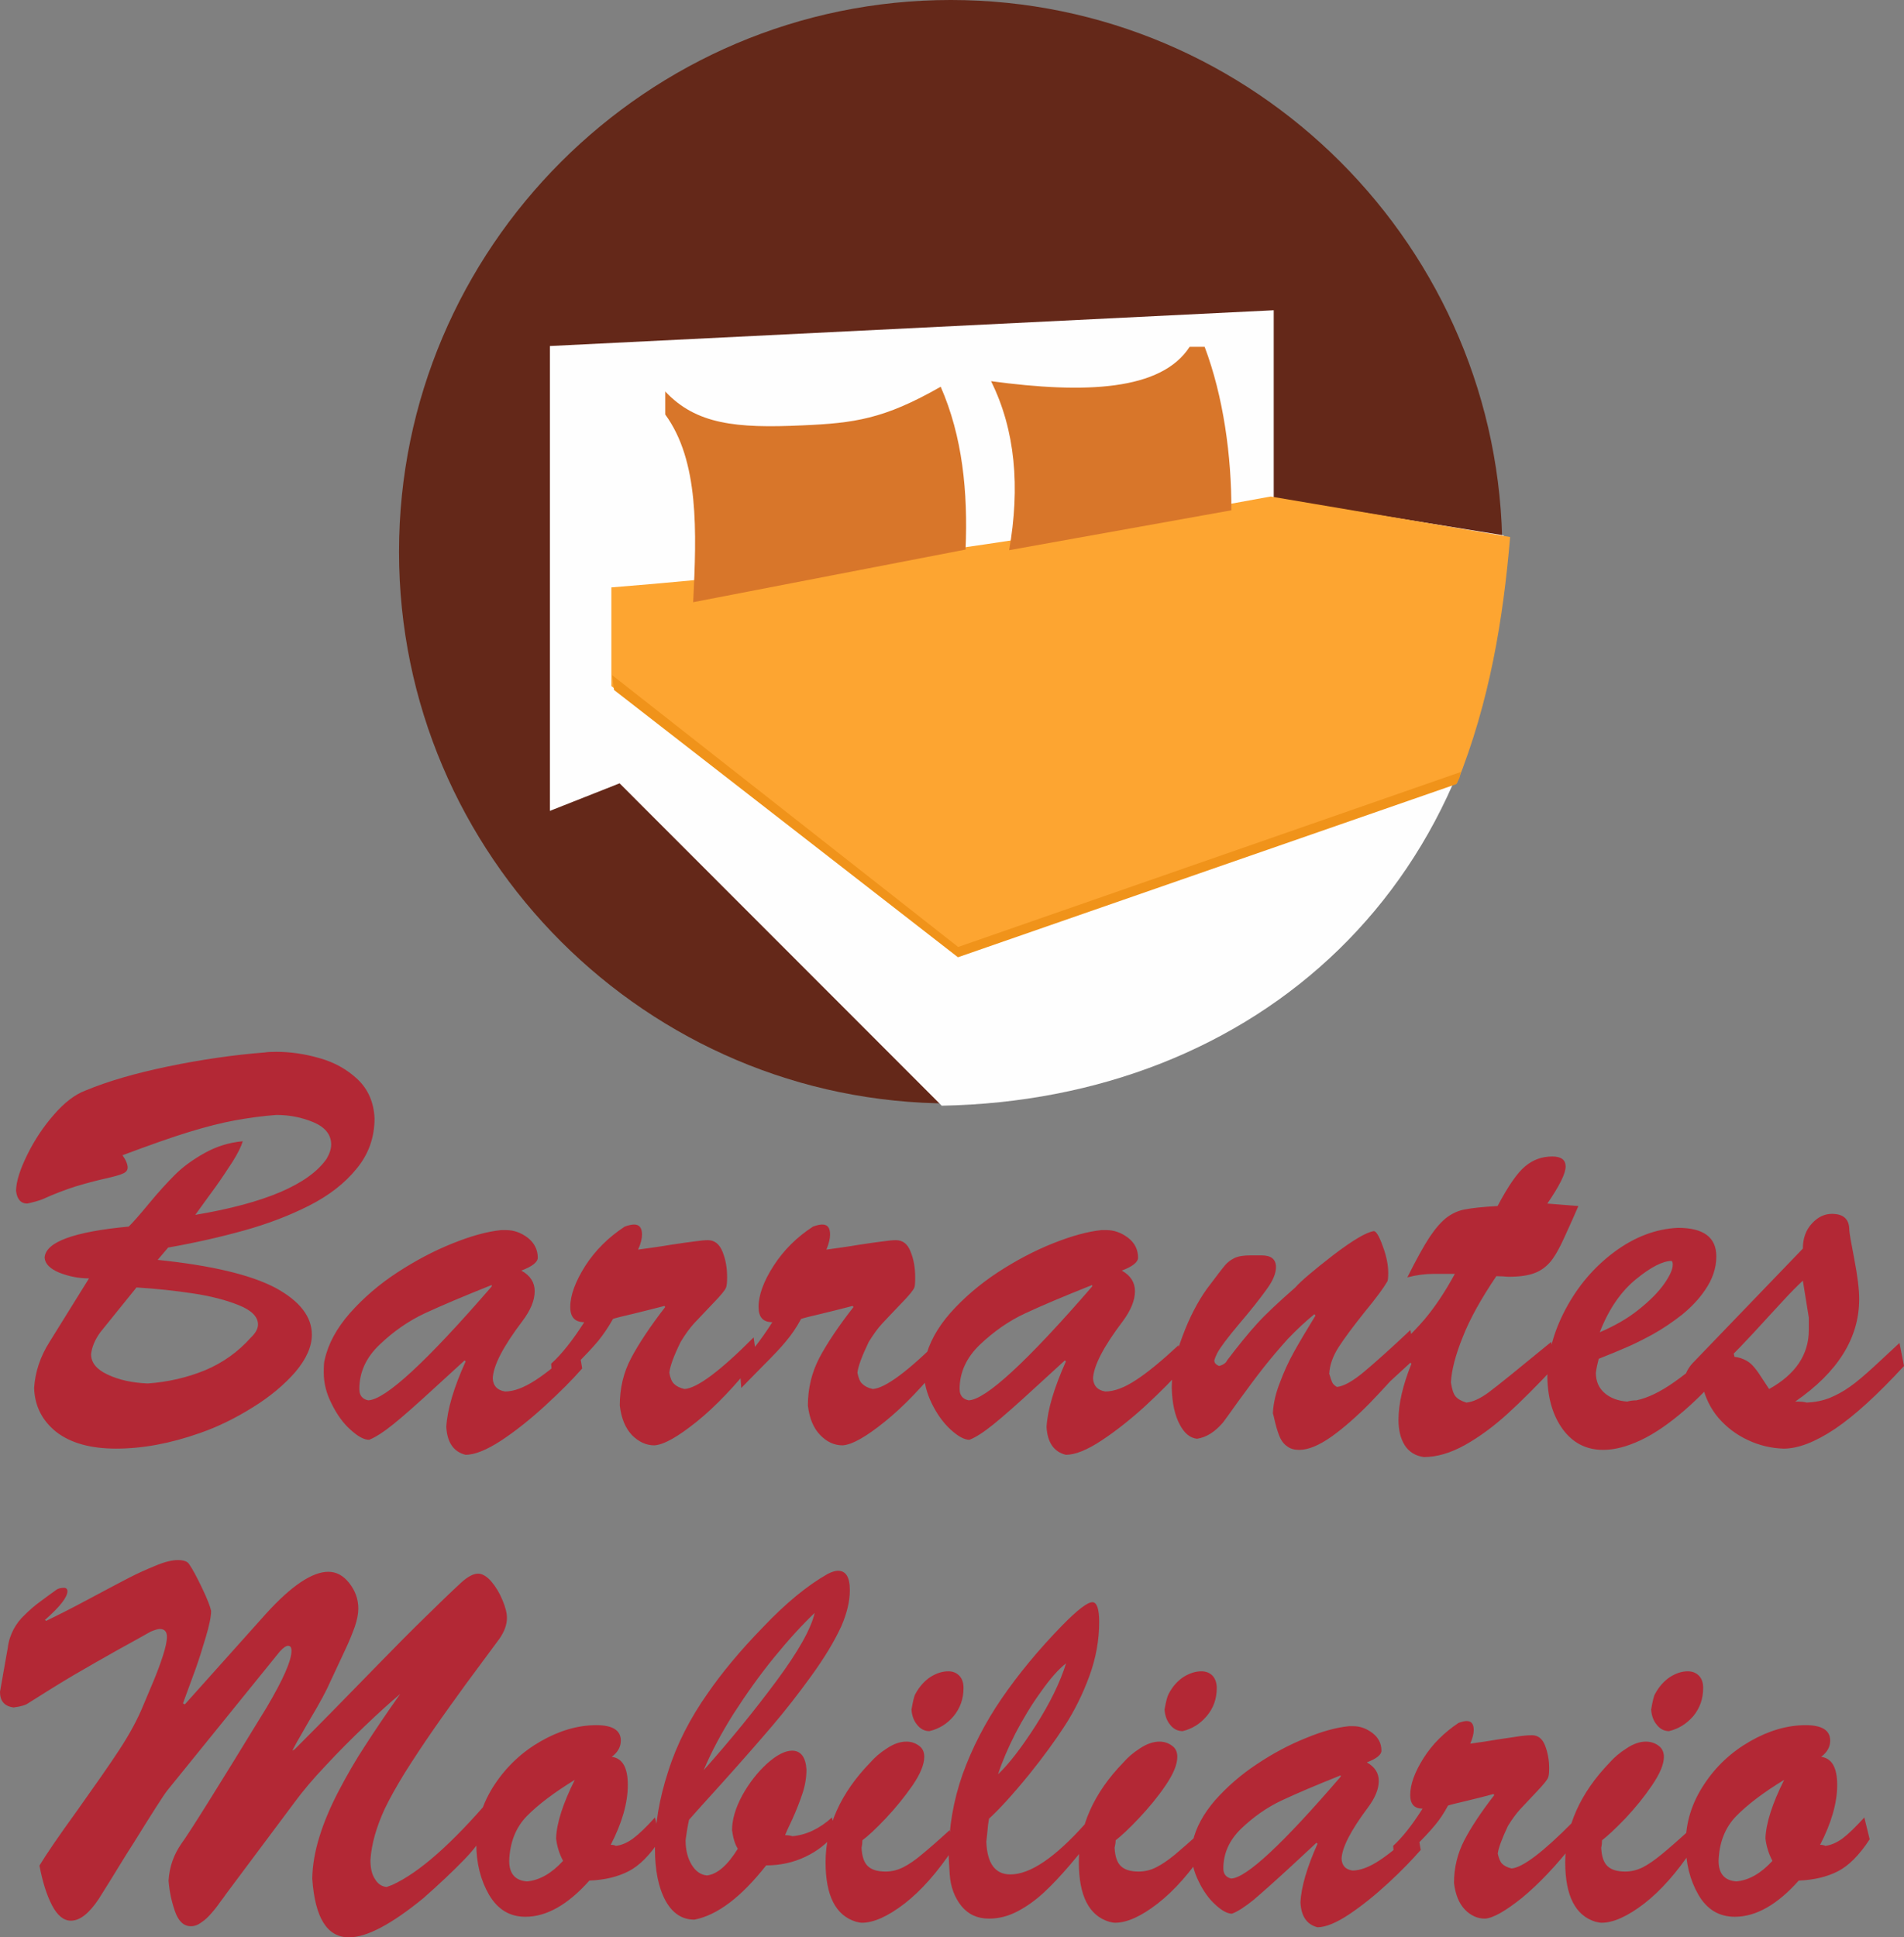<?xml version="1.0" encoding="utf-8"?>
<!-- Generator: Adobe Illustrator 14.0.0, SVG Export Plug-In . SVG Version: 6.00 Build 43363)  -->
<!DOCTYPE svg PUBLIC "-//W3C//DTD SVG 1.1//EN" "http://www.w3.org/Graphics/SVG/1.1/DTD/svg11.dtd">
<svg version="1.1" id="Capa_1" xmlns="http://www.w3.org/2000/svg" xmlns:xlink="http://www.w3.org/1999/xlink" x="0px" y="0px"
	 width="262.545px" height="267.109px" viewBox="-79.792 -111.053 262.545 267.109"
	 enable-background="new -79.792 -111.053 262.545 267.109" xml:space="preserve">
<rect x="-79.792" y="-111.053" width="262.545" height="267.109" fill="#808080" stroke="none"/>
<g>
	<path fill-rule="evenodd" clip-rule="evenodd" fill="#642819" d="M51.311,41.082c41.896,0,76.054-34.186,76.054-76.054
		c0-41.896-34.158-76.082-76.054-76.082c-41.896,0-76.082,34.186-76.082,76.082C-24.771,6.896,9.415,41.082,51.311,41.082
		L51.311,41.082z"/>
	<path fill-rule="evenodd" clip-rule="evenodd" fill="#FEFEFE" d="M95.843-42.37v-25.908l-99.808,4.932V0.745l9.609-3.798
		l44.419,44.447c43.2-0.793,76.96-30.416,77.5-78.633L95.843-42.37z"/>
	<path fill-rule="evenodd" clip-rule="evenodd" fill="#FDA531" d="M95.418-42.597C65.881-37.154,35.833-32.534,4.51-30.067v13.606
		l47.792,37.304L121.1-3.053c4.535-11.311,6.378-22.621,7.342-33.959L95.418-42.597z"/>
	<path fill-rule="evenodd" clip-rule="evenodd" fill="#D8762A" d="M49.921-57.733c-7.824,4.479-11.934,5.017-19.105,5.329
		c-9.099,0.425-14.627-0.142-18.879-4.677v3.175c4.677,6.406,4.337,16.101,3.855,25.88l37.559-7.257
		C53.691-43.249,52.926-50.874,49.921-57.733L49.921-57.733z"/>
	<path fill-rule="evenodd" clip-rule="evenodd" fill="#D8762A" d="M86.318-63.233h-2.069c-3.912,6.038-14.372,6.491-27.383,4.734
		c3.345,6.747,4.025,14.57,2.494,23.301l30.643-5.499C90.031-48.209,88.897-56.401,86.318-63.233L86.318-63.233z"/>
	<path fill="#B32835" d="M-52.863,56.446c9.609-1.616,15.647-4.195,18.113-7.739c0.425-0.736,0.624-1.389,0.624-1.956
		c0-1.36-0.822-2.381-2.409-3.061c-1.616-0.681-3.316-1.021-5.159-1.021c-1.871,0.142-3.742,0.396-5.641,0.736
		c-1.871,0.341-3.997,0.879-6.406,1.616c-2.409,0.736-5.442,1.814-9.156,3.203c0.482,0.68,0.708,1.275,0.708,1.7
		c0,0.369-0.227,0.652-0.652,0.822c-0.397,0.198-1.247,0.426-2.495,0.709c-1.275,0.283-2.636,0.651-4.053,1.077
		c-1.417,0.453-2.92,1.021-4.536,1.758c-0.51,0.198-1.19,0.396-2.098,0.595c-0.907,0-1.417-0.595-1.559-1.758
		c0.028-1.332,0.567-2.976,1.559-4.988s2.211-3.855,3.657-5.499c1.446-1.673,2.892-2.778,4.309-3.317
		c3.118-1.304,6.945-2.409,11.452-3.345c4.535-0.936,8.986-1.587,13.351-1.928c0.312-0.057,0.822-0.085,1.559-0.085
		c1.928,0,3.94,0.284,5.981,0.879c2.041,0.567,3.798,1.56,5.244,2.92c1.446,1.389,2.211,3.146,2.325,5.357
		c0,2.636-0.822,4.961-2.466,6.945c-1.644,2.04-3.827,3.713-6.548,5.102c-2.75,1.39-5.726,2.523-8.986,3.431
		c-3.26,0.906-6.747,1.7-10.46,2.353l-1.446,1.7c7.455,0.766,12.869,2.069,16.243,3.855c3.345,1.814,5.017,3.969,5.017,6.463
		c0,1.645-0.765,3.345-2.268,5.131c-1.531,1.758-3.487,3.401-5.868,4.876c-2.41,1.502-4.819,2.692-7.285,3.543
		c-4.082,1.445-7.937,2.154-11.565,2.154c-3.515,0-6.265-0.766-8.249-2.296c-1.956-1.56-2.977-3.572-3.062-6.066
		c0.142-2.211,0.85-4.337,2.126-6.35l5.442-8.759c-1.446,0-2.806-0.283-4.11-0.794c-1.275-0.538-1.956-1.219-2.012-2.069
		c0.142-2.154,4.025-3.571,11.594-4.28c0.481-0.453,1.417-1.502,2.75-3.118c1.332-1.615,2.551-2.948,3.628-4.025
		s2.438-2.069,4.053-2.976c1.616-0.907,3.374-1.475,5.301-1.645c-0.227,0.737-0.68,1.673-1.417,2.835
		c-0.737,1.134-1.502,2.296-2.353,3.486C-50.935,53.781-51.871,55.057-52.863,56.446L-52.863,56.446z M-60.97,66.452l-4.989,6.18
		c-0.737,1.021-1.162,2.013-1.275,3.033c0,1.162,0.765,2.098,2.296,2.806c1.559,0.737,3.401,1.134,5.528,1.22
		c2.806-0.199,5.442-0.822,7.88-1.814c2.438-1.021,4.564-2.523,6.35-4.535c0.652-0.624,0.964-1.22,0.964-1.786
		c0-1.049-0.878-1.956-2.665-2.665c-1.757-0.708-3.855-1.247-6.293-1.615C-55.641,66.905-58.22,66.622-60.97,66.452L-60.97,66.452z
		 M-11.987,66.311v-0.198c-3.912,1.559-6.973,2.862-9.241,3.911c-2.24,1.049-4.309,2.495-6.18,4.28
		c-1.899,1.786-2.834,3.827-2.834,6.151c0,0.879,0.396,1.39,1.219,1.56C-26.643,81.93-20.973,76.686-11.987,66.311L-11.987,66.311z
		 M-7.905,64.128c1.247,0.68,1.842,1.644,1.842,2.834c0,1.276-0.567,2.637-1.701,4.139c-2.665,3.516-4.025,6.151-4.082,7.909
		c0.057,1.021,0.624,1.615,1.701,1.786c1.19,0,2.579-0.511,4.195-1.56c1.587-1.021,3.543-2.636,5.896-4.818l0.539,3.203
		c-1.333,1.53-3.033,3.231-5.074,5.102c-2.041,1.871-4.054,3.487-6.066,4.819c-2.041,1.332-3.685,1.984-4.933,1.984
		c-1.644-0.397-2.551-1.701-2.665-3.855c0.142-2.381,1.021-5.386,2.665-9.014l-0.142-0.142c-0.142,0.142-1.502,1.36-3.997,3.656
		c-2.523,2.324-4.451,4.025-5.783,5.103c-1.333,1.077-2.466,1.814-3.374,2.183c-0.737,0-1.587-0.482-2.608-1.417
		c-1.021-0.907-1.871-2.127-2.58-3.572c-0.737-1.445-1.077-2.863-1.077-4.252c0-0.936,0.028-1.53,0.142-1.843
		c0.482-2.183,1.644-4.309,3.486-6.406c1.843-2.069,3.997-3.939,6.52-5.584c2.522-1.644,5.045-2.977,7.597-3.997
		c2.523-1.021,4.762-1.644,6.718-1.842h0.68c1.049,0,2.041,0.34,2.977,1.049c0.907,0.708,1.389,1.644,1.389,2.749
		C-5.638,62.966-6.403,63.561-7.905,64.128L-7.905,64.128z M11.937,69.146l-0.113-0.143c-1.19,0.313-2.58,0.652-4.167,1.049
		c-1.616,0.369-2.608,0.624-2.919,0.737c-0.652,1.162-1.333,2.154-2.041,3.033c-0.737,0.879-1.814,2.041-3.288,3.486
		c-1.446,1.475-2.438,2.467-2.948,3.005l-0.255-3.345c1.389-1.247,2.919-3.146,4.563-5.726c-1.275,0-1.927-0.681-1.927-2.098
		c0-1.616,0.708-3.516,2.069-5.67c1.389-2.154,3.203-3.94,5.443-5.414c0.539-0.198,0.992-0.283,1.304-0.283
		c0.709,0,1.077,0.453,1.077,1.389c0,0.567-0.17,1.247-0.539,2.069c1.446-0.198,2.92-0.396,4.422-0.652
		c1.502-0.227,2.636-0.396,3.401-0.481c0.765-0.113,1.333-0.17,1.786-0.17c0.936,0,1.616,0.538,2.041,1.615
		c0.425,1.049,0.624,2.211,0.624,3.516c0,0.708-0.057,1.162-0.142,1.389c-0.113,0.34-0.708,1.077-1.814,2.211
		c-1.105,1.162-1.956,2.069-2.58,2.722c-0.595,0.651-1.248,1.53-1.871,2.579c-0.963,1.956-1.474,3.373-1.559,4.252
		c0.114,0.709,0.34,1.247,0.652,1.531c0.312,0.312,0.793,0.566,1.445,0.708c1.729-0.113,4.904-2.466,9.524-7.114l0.425,2.947
		c-2.948,3.714-5.698,6.605-8.277,8.674c-2.58,2.069-4.507,3.176-5.84,3.261c-1.134,0-2.154-0.482-3.089-1.418
		c-0.907-0.964-1.474-2.324-1.673-4.082c0-2.381,0.51-4.535,1.559-6.52S9.839,71.866,11.937,69.146L11.937,69.146z M37.902,69.146
		l-0.142-0.143c-1.162,0.313-2.551,0.652-4.167,1.049c-1.616,0.369-2.58,0.624-2.919,0.737c-0.624,1.162-1.304,2.154-2.041,3.033
		c-0.708,0.879-1.814,2.041-3.26,3.486c-1.446,1.475-2.438,2.467-2.948,3.005l-0.255-3.345c1.389-1.247,2.891-3.146,4.535-5.726
		c-1.275,0-1.899-0.681-1.899-2.098c0-1.616,0.68-3.516,2.069-5.67c1.389-2.154,3.175-3.94,5.442-5.414
		c0.539-0.198,0.964-0.283,1.275-0.283c0.737,0,1.077,0.453,1.077,1.389c0,0.567-0.17,1.247-0.51,2.069
		c1.417-0.198,2.92-0.396,4.394-0.652c1.502-0.227,2.636-0.396,3.401-0.481c0.765-0.113,1.361-0.17,1.786-0.17
		c0.964,0,1.644,0.538,2.041,1.615c0.425,1.049,0.624,2.211,0.624,3.516c0,0.708-0.028,1.162-0.113,1.389
		c-0.113,0.34-0.708,1.077-1.814,2.211c-1.105,1.162-1.984,2.069-2.58,2.722c-0.624,0.651-1.247,1.53-1.899,2.579
		c-0.935,1.956-1.474,3.373-1.559,4.252c0.142,0.709,0.34,1.247,0.681,1.531c0.312,0.312,0.765,0.566,1.445,0.708
		c1.701-0.113,4.904-2.466,9.524-7.114l0.425,2.947c-2.948,3.714-5.726,6.605-8.306,8.674c-2.551,2.069-4.507,3.176-5.811,3.261
		c-1.163,0-2.183-0.482-3.09-1.418c-0.936-0.964-1.502-2.324-1.701-4.082c0-2.381,0.539-4.535,1.559-6.52
		C34.217,74.219,35.776,71.866,37.902,69.146L37.902,69.146z M70.813,66.311v-0.198c-3.911,1.559-7.001,2.862-9.24,3.911
		c-2.269,1.049-4.31,2.495-6.208,4.28c-1.871,1.786-2.835,3.827-2.835,6.151c0,0.879,0.425,1.39,1.247,1.56
		C56.129,81.93,61.827,76.686,70.813,66.311L70.813,66.311z M74.895,64.128c1.219,0.68,1.814,1.644,1.814,2.834
		c0,1.276-0.567,2.637-1.673,4.139c-2.664,3.516-4.025,6.151-4.11,7.909c0.085,1.021,0.624,1.615,1.701,1.786
		c1.19,0,2.607-0.511,4.195-1.56c1.587-1.021,3.543-2.636,5.896-4.818l0.538,3.203c-1.332,1.53-3.033,3.231-5.046,5.102
		c-2.041,1.871-4.082,3.487-6.094,4.819c-2.013,1.332-3.657,1.984-4.933,1.984c-1.645-0.397-2.552-1.701-2.665-3.855
		c0.142-2.381,1.049-5.386,2.665-9.014l-0.142-0.142c-0.142,0.142-1.475,1.36-3.997,3.656c-2.522,2.324-4.45,4.025-5.783,5.103
		c-1.332,1.077-2.438,1.814-3.373,2.183c-0.708,0-1.587-0.482-2.607-1.417c-0.992-0.907-1.871-2.127-2.58-3.572
		c-0.709-1.445-1.077-2.863-1.077-4.252c0-0.936,0.057-1.53,0.142-1.843c0.51-2.183,1.644-4.309,3.487-6.406
		c1.842-2.069,4.025-3.939,6.52-5.584c2.522-1.644,5.046-2.977,7.597-3.997c2.552-1.021,4.791-1.644,6.718-1.842h0.681
		c1.049,0,2.041,0.34,2.977,1.049c0.936,0.708,1.389,1.644,1.389,2.749C77.134,62.966,76.396,63.561,74.895,64.128L74.895,64.128z
		 M101.597,70.336l-0.142-0.198c-1.19,0.963-2.409,2.097-3.685,3.43c-1.219,1.36-2.353,2.692-3.401,4.025
		c-1.049,1.332-2.155,2.834-3.374,4.507c-1.219,1.7-1.899,2.664-2.126,2.948c-1.105,1.304-2.296,2.069-3.6,2.268
		c-0.992-0.113-1.786-0.794-2.409-2.013c-0.652-1.219-1.021-2.892-1.077-4.989c0-2.154,0.481-4.507,1.474-7.115
		c0.964-2.607,2.098-4.762,3.345-6.52c1.36-1.813,2.211-2.92,2.552-3.316c0.34-0.396,0.765-0.709,1.275-0.964
		c0.538-0.255,1.247-0.368,2.183-0.368h1.559c1.333,0,1.984,0.538,1.984,1.615c0,0.879-0.425,1.899-1.304,3.09
		c-0.851,1.19-2.098,2.778-3.742,4.706c-1.644,1.956-2.664,3.316-3.061,4.082c-0.171,0.34-0.313,0.68-0.397,0.992
		c0,0.34,0.227,0.595,0.681,0.765c0.566-0.17,0.936-0.425,1.077-0.765c1.587-2.098,2.977-3.799,4.167-5.103
		c1.19-1.305,2.948-2.948,5.244-4.961c0.765-0.879,2.522-2.353,5.216-4.45c2.721-2.069,4.592-3.175,5.612-3.316
		c0.312,0,0.737,0.68,1.219,2.041c0.511,1.36,0.766,2.579,0.766,3.713c0,0.709-0.057,1.134-0.142,1.219
		c-0.511,0.879-1.531,2.268-3.118,4.195c-1.56,1.956-2.75,3.544-3.572,4.819c-0.821,1.275-1.247,2.522-1.304,3.713
		c0.057,0.085,0.113,0.313,0.227,0.681c0.113,0.34,0.228,0.595,0.341,0.709c0.085,0.113,0.255,0.255,0.481,0.396
		c0.936-0.085,2.211-0.794,3.799-2.126c1.615-1.36,3.741-3.26,6.35-5.726l0.538,3.345c-2.381,2.721-4.45,4.988-6.208,6.803
		c-1.757,1.786-3.486,3.316-5.188,4.535c-1.729,1.22-3.203,1.843-4.479,1.843c-0.651,0-1.19-0.142-1.615-0.453
		c-0.426-0.284-0.737-0.652-0.992-1.162c-0.227-0.482-0.454-1.162-0.681-2.041c-0.198-0.879-0.312-1.333-0.34-1.39
		c0.057-1.304,0.368-2.721,0.964-4.224c0.566-1.53,1.219-2.947,1.984-4.309C99.414,73.936,100.406,72.292,101.597,70.336
		L101.597,70.336z M120.816,64.581h-2.92c-1.134,0-2.324,0.142-3.629,0.482c1.248-2.495,2.268-4.337,3.09-5.585
		c0.822-1.219,1.616-2.126,2.41-2.721c0.793-0.567,1.615-0.936,2.522-1.077c0.879-0.17,2.353-0.34,4.422-0.454
		c1.445-2.721,2.693-4.563,3.799-5.471c1.077-0.907,2.324-1.36,3.741-1.36c1.219,0,1.843,0.453,1.843,1.389
		c0,0.964-0.851,2.665-2.522,5.103l4.28,0.34c-0.567,1.305-1.191,2.722-1.899,4.252c-0.681,1.531-1.332,2.665-1.928,3.402
		c-0.624,0.736-1.36,1.275-2.211,1.587c-0.879,0.34-2.069,0.511-3.572,0.511c-0.17,0-0.453-0.028-0.821-0.057
		c-0.369,0-0.652-0.028-0.879-0.028c-2.069,3.061-3.629,5.839-4.62,8.361c-1.021,2.523-1.56,4.621-1.645,6.293
		c0.142,0.907,0.34,1.56,0.624,1.899c0.255,0.341,0.765,0.652,1.502,0.879c0.879-0.085,1.899-0.538,3.09-1.417
		s4.054-3.203,8.617-6.945l0.425,3.458c-2.381,2.552-4.535,4.706-6.435,6.435c-1.898,1.729-3.854,3.175-5.867,4.31
		c-1.984,1.105-3.884,1.672-5.698,1.672c-1.162-0.17-2.041-0.709-2.636-1.644c-0.567-0.907-0.851-2.069-0.851-3.487
		c0-2.211,0.596-4.79,1.786-7.738l-0.142-0.142l-3.487,3.203l-0.793-3.062c2.636-2.324,4.733-4.365,6.208-6.095
		C118.123,69.089,119.512,66.991,120.816,64.581L120.816,64.581z M140.8,72.632c2.041-0.879,3.855-1.899,5.357-3.118
		c1.531-1.219,2.693-2.381,3.516-3.543c0.794-1.134,1.19-2.013,1.19-2.637c0-0.17,0-0.312-0.057-0.396
		c-0.028-0.057-0.057-0.113-0.085-0.142c-1.219,0-2.892,0.85-4.961,2.551S142.02,69.485,140.8,72.632L140.8,72.632z M140.658,76.288
		c-0.17,0.652-0.312,1.275-0.396,1.928c0,1.162,0.396,2.098,1.219,2.807c0.794,0.68,1.843,1.077,3.118,1.162
		c0.396-0.113,0.794-0.17,1.247-0.17c1.531-0.313,3.316-1.162,5.272-2.552c1.984-1.389,4.507-3.515,7.597-6.435l0.681,3.09
		c-2.409,2.977-4.706,5.357-6.889,7.257c-2.154,1.871-4.195,3.26-6.065,4.139c-1.871,0.879-3.601,1.332-5.159,1.332
		c-2.324,0-4.167-0.936-5.556-2.806c-1.361-1.843-2.098-4.252-2.154-7.2c0-3.118,0.85-6.265,2.522-9.411s3.912-5.783,6.689-7.853
		c2.778-2.069,5.727-3.203,8.788-3.345c3.543,0,5.301,1.304,5.301,3.94c0,1.587-0.511,3.146-1.56,4.648
		c-0.822,1.22-1.871,2.325-3.146,3.374c-1.304,1.02-2.636,1.927-4.054,2.721c-1.417,0.766-2.607,1.36-3.543,1.758
		C143.606,75.098,142.303,75.637,140.658,76.288L140.658,76.288z M169.629,70.619l-0.822-5.103
		c-0.737,0.681-1.701,1.645-2.892,2.948s-2.494,2.692-3.884,4.224c-1.389,1.502-2.466,2.607-3.175,3.288
		c0.681,0.028,1.276,0.142,1.758,0.368c0.481,0.199,0.907,0.482,1.275,0.879c0.341,0.369,0.737,0.879,1.162,1.56
		c0.454,0.68,0.794,1.219,1.105,1.672c3.629-2.013,5.472-4.733,5.472-8.135V70.619z M167.758,82.185
		c0.709,0,1.219,0.028,1.587,0.142c1.134-0.057,2.183-0.255,3.175-0.652c0.964-0.396,1.899-0.906,2.807-1.559
		c0.936-0.652,2.013-1.588,3.288-2.75c1.275-1.19,2.438-2.268,3.515-3.26l0.624,3.175c-3.657,3.969-6.831,6.86-9.524,8.674
		c-2.722,1.814-5.074,2.722-7.087,2.722c-1.729-0.057-3.373-0.453-4.932-1.19c-1.588-0.737-2.92-1.758-4.054-3.062
		c-1.077-1.275-1.814-2.778-2.183-4.422c-0.624,0.481-1.134,0.794-1.588,0.936c-0.623,0-0.936-0.482-0.936-1.39
		c0-0.906,0.369-1.757,1.077-2.579l15.279-15.874c0-1.417,0.425-2.579,1.247-3.458c0.822-0.907,1.758-1.333,2.75-1.333
		c1.615,0,2.409,0.737,2.409,2.24c0,0.312,0.227,1.615,0.68,3.968c0.454,2.325,0.681,4.195,0.681,5.557
		C176.573,73.426,173.625,78.131,167.758,82.185L167.758,82.185z"/>
	<path fill="#B32835" d="M-54.563,123.797l0.255,0.142l11.168-12.472c3.515-3.884,6.406-5.812,8.618-5.812
		c1.105,0,2.069,0.511,2.891,1.56c0.822,1.048,1.247,2.211,1.247,3.515c0,0.737-0.17,1.559-0.482,2.494
		c-0.34,0.936-0.765,2.013-1.332,3.203s-1.247,2.665-2.069,4.422c-0.425,1.021-1.389,2.835-2.92,5.386
		c-1.502,2.58-2.268,3.94-2.268,4.082c0.028-0.028,0.085-0.057,0.17-0.113c0.057-0.028,0.142-0.085,0.198-0.142
		c1.928-1.928,3.798-3.827,5.613-5.669c1.814-1.843,3.855-3.94,6.094-6.236s4.28-4.365,6.151-6.18
		c1.842-1.814,3.515-3.43,5.017-4.819c0.907-0.821,1.672-1.247,2.353-1.247c0.567,0,1.19,0.369,1.814,1.077
		c0.624,0.737,1.134,1.588,1.531,2.552c0.425,0.992,0.624,1.813,0.624,2.466c0,0.936-0.34,1.871-1.021,2.863
		c-1.616,2.183-3.175,4.309-4.677,6.321c-1.474,2.041-2.976,4.11-4.45,6.236s-2.778,4.11-3.94,5.952
		c-1.162,1.899-2.069,3.516-2.75,4.933c-1.162,2.522-1.842,4.876-1.984,7.087c0,1.134,0.199,2.012,0.652,2.664
		c0.396,0.652,0.936,0.992,1.587,1.049c0.482-0.17,0.765-0.283,0.765-0.283c3.742-1.701,8.306-5.755,13.72-12.104l0.227,2.807
		c-1.021,2.183-2.353,4.11-3.969,5.754c-1.616,1.673-3.515,3.459-5.669,5.358c-4.394,3.6-7.823,5.414-10.261,5.414
		c-3.033,0-4.706-2.693-5.074-8.107c0.028-1.843,0.369-3.771,0.992-5.782c0.624-2.013,1.502-4.082,2.636-6.265
		c1.134-2.154,2.325-4.252,3.657-6.265c1.276-1.984,2.892-4.394,4.847-7.144c-1.275,1.077-2.891,2.522-4.819,4.365
		c-1.927,1.843-3.77,3.686-5.471,5.527c-1.757,1.843-3.146,3.516-4.195,4.933l-9.553,12.784c-0.113,0.17-0.369,0.539-0.766,1.049
		c-0.368,0.539-0.765,1.049-1.219,1.559c-0.425,0.511-0.878,0.936-1.389,1.276c-0.481,0.368-0.963,0.538-1.445,0.538
		c-0.992,0-1.729-0.68-2.211-2.069c-0.482-1.389-0.766-2.777-0.879-4.224c0.113-1.871,0.708-3.571,1.757-5.074
		c1.162-1.587,5.074-7.852,11.764-18.793c2.296-3.884,3.43-6.463,3.43-7.824c0-0.453-0.142-0.68-0.482-0.68
		c-0.255,0-0.652,0.255-1.134,0.793l-15.449,19.077c-0.284,0.341-0.851,1.191-1.701,2.523c-0.85,1.332-1.842,2.92-2.948,4.705
		c-1.134,1.758-2.183,3.487-3.175,5.103c-1.021,1.616-1.587,2.551-1.701,2.722c-1.333,1.984-2.58,2.976-3.827,2.976
		c-0.992,0-1.871-0.708-2.607-2.126c-0.737-1.417-1.304-3.231-1.729-5.471c0.936-1.559,2.665-4.082,5.188-7.568
		c2.495-3.515,4.45-6.293,5.839-8.419s2.523-4.195,3.345-6.236c0.425-0.992,0.879-2.069,1.361-3.231s0.907-2.296,1.275-3.43
		c0.369-1.134,0.567-2.013,0.567-2.693c0-0.68-0.34-1.048-0.992-1.048c-0.199,0-0.624,0.113-1.248,0.368
		c-0.85,0.481-2.353,1.332-4.535,2.522c-2.183,1.219-4.195,2.381-6.095,3.486c-1.871,1.106-3.968,2.41-6.293,3.884
		c-0.283,0.227-0.935,0.426-1.984,0.567c-1.248-0.17-1.871-0.879-1.871-2.154l1.077-6.095c0.113-0.936,0.397-1.758,0.794-2.522
		c0.396-0.737,0.907-1.418,1.559-2.013c0.624-0.624,1.333-1.248,2.155-1.843c0.793-0.596,1.502-1.105,2.098-1.531
		c0.255-0.227,0.652-0.34,1.134-0.34c0.312,0,0.482,0.17,0.482,0.482c0,0.793-1.021,2.126-3.09,3.939l0.142,0.142
		c1.474-0.708,3.515-1.729,6.038-3.089c2.551-1.361,4.366-2.325,5.471-2.892c1.105-0.567,2.296-1.105,3.543-1.616
		c1.276-0.538,2.325-0.793,3.118-0.793c0.822,0,1.333,0.198,1.559,0.566c0.482,0.681,1.049,1.758,1.758,3.231
		c0.708,1.474,1.134,2.552,1.275,3.203c0,0.822-0.255,2.013-0.737,3.629c-0.482,1.615-0.936,3.089-1.417,4.422
		C-53.316,120.424-53.912,122.011-54.563,123.797L-54.563,123.797z M-0.535,134.342c-2.863,1.758-5.074,3.43-6.633,5.018
		c-1.531,1.587-2.324,3.656-2.409,6.151c0,1.757,0.822,2.721,2.466,2.834c1.758-0.17,3.402-1.134,4.961-2.834
		c-0.539-1.021-0.851-2.069-0.964-3.118C-3.03,140.267-2.151,137.573-0.535,134.342L-0.535,134.342z M4.567,131.167
		c1.474,0.198,2.211,1.475,2.211,3.884c0,2.466-0.794,5.216-2.353,8.249c0.312,0,0.567,0.057,0.708,0.142
		c0.794-0.085,1.559-0.426,2.381-1.021c0.793-0.596,1.814-1.56,3.005-2.892l0.737,3.005c-1.417,2.183-2.891,3.656-4.394,4.422
		s-3.288,1.19-5.386,1.275c-2.948,3.316-5.896,4.989-8.816,4.989c-2.183,0-3.827-1.021-5.018-3.033
		c-1.162-2.013-1.757-4.365-1.757-7.03c0-2.919,0.851-5.641,2.523-8.163c1.672-2.523,3.798-4.507,6.378-5.981
		c2.58-1.474,5.131-2.211,7.653-2.211c2.24,0,3.374,0.709,3.374,2.126C5.814,129.807,5.389,130.544,4.567,131.167L4.567,131.167z
		 M17.238,133.01c3.685-4.139,7.03-8.249,10.035-12.303c3.005-4.054,4.762-7.171,5.272-9.383c-1.701,1.616-3.571,3.657-5.584,6.123
		s-3.855,5.074-5.613,7.796C19.619,127.992,18.258,130.572,17.238,133.01L17.238,133.01z M28.463,141.967
		c0.397,0,0.737,0.057,1.021,0.142c1.899-0.17,3.713-1.02,5.443-2.579l0.482,2.154c-1.105,1.389-2.466,2.466-4.139,3.26
		s-3.458,1.19-5.414,1.19c-3.43,4.365-6.718,6.86-9.893,7.483c-1.701,0-3.033-0.878-3.997-2.636
		c-0.963-1.786-1.445-4.167-1.445-7.144c0-3.345,0.595-6.888,1.814-10.63c1.19-3.77,3.033-7.37,5.499-10.856
		c1.899-2.75,4.422-5.812,7.597-9.071c3.146-3.316,6.123-5.754,8.929-7.342c0.567-0.283,1.049-0.425,1.389-0.425
		c1.105,0,1.644,0.879,1.644,2.692c0,1.503-0.396,3.146-1.162,4.933c-0.964,2.098-2.353,4.394-4.139,6.86
		c-1.786,2.466-3.571,4.762-5.386,6.888c-1.814,2.126-4.139,4.791-6.973,7.938c-2.863,3.146-4.337,4.818-4.507,5.017
		c-0.142,0.596-0.312,1.531-0.482,2.835c0,1.332,0.283,2.438,0.822,3.345s1.247,1.418,2.126,1.503
		c1.417-0.171,2.835-1.39,4.252-3.686c-0.397-0.623-0.652-1.502-0.793-2.551c0-1.475,0.482-3.09,1.417-4.819
		c0.964-1.729,2.098-3.175,3.402-4.365c1.332-1.19,2.494-1.786,3.458-1.786c1.191,0,1.871,0.879,1.984,2.58
		c0,1.077-0.17,2.183-0.539,3.288s-0.822,2.296-1.417,3.6C28.832,141.089,28.52,141.797,28.463,141.967L28.463,141.967z
		 M39.122,142.676c0,0.312-0.028,0.652-0.114,1.021c0.057,1.19,0.34,2.041,0.851,2.522c0.51,0.511,1.333,0.766,2.466,0.766
		c0.85,0,1.644-0.198,2.438-0.595c0.794-0.397,1.644-0.992,2.523-1.729c0.936-0.766,2.211-1.871,3.855-3.373l0.482,2.551
		c-2.154,3.26-4.394,5.783-6.689,7.568c-2.296,1.758-4.252,2.637-5.868,2.637c-0.199,0-0.482-0.057-0.822-0.142
		c-2.806-0.851-4.195-3.601-4.195-8.192c0-4.933,2.069-9.553,6.18-13.776c0.595-0.681,1.332-1.332,2.268-1.928
		c0.936-0.624,1.814-0.936,2.693-0.936c0.624,0,1.19,0.17,1.701,0.539c0.51,0.34,0.766,0.85,0.766,1.559
		c0,1.049-0.539,2.353-1.616,3.94c-1.105,1.587-2.325,3.09-3.685,4.535C40.992,141.089,39.915,142.08,39.122,142.676L39.122,142.676
		z M46.435,122.493c0.567-1.049,1.276-1.814,2.098-2.353c0.822-0.511,1.645-0.766,2.438-0.766c0.624,0,1.106,0.198,1.502,0.596
		c0.396,0.396,0.596,0.963,0.596,1.7c0,1.503-0.454,2.778-1.361,3.884c-0.907,1.077-2.012,1.757-3.345,2.069
		c-0.652,0-1.219-0.283-1.672-0.851c-0.482-0.567-0.737-1.275-0.794-2.126C46.095,123.485,46.265,122.776,46.435,122.493
		L46.435,122.493z M57.83,133.576c1.474-1.389,3.203-3.628,5.188-6.718c1.956-3.062,3.373-5.953,4.195-8.589
		c-1.021,0.794-2.183,2.098-3.458,3.912c-1.276,1.757-2.467,3.713-3.544,5.782C59.162,130.033,58.369,131.904,57.83,133.576
		L57.83,133.576z M56.583,139.699c-0.085,0.454-0.17,1.049-0.227,1.814c-0.085,0.766-0.114,1.219-0.143,1.36
		c0.114,3.005,1.22,4.507,3.317,4.507c2.721,0,6.122-2.296,10.261-6.916l0.822,2.211c-0.766,0.879-1.729,2.041-2.92,3.458
		c-1.219,1.418-2.381,2.665-3.543,3.742c-1.134,1.049-2.353,1.928-3.657,2.607c-1.304,0.681-2.607,0.992-3.911,0.992
		c-1.588,0-2.835-0.566-3.799-1.729c-0.935-1.163-1.502-2.637-1.616-4.366c-0.085-1.332-0.142-2.211-0.142-2.607
		c0-3.884,0.652-7.597,1.927-11.226c1.305-3.6,3.09-7.086,5.386-10.431c2.297-3.346,5.074-6.719,8.391-10.12
		c2.069-2.098,3.431-3.146,4.11-3.146c0.624,0,0.936,0.936,0.936,2.722c0,2.522-0.453,5.017-1.36,7.483
		c-0.907,2.466-2.041,4.762-3.401,6.859c-1.361,2.098-3.005,4.337-4.876,6.661C59.786,136.468,57.915,138.48,56.583,139.699
		L56.583,139.699z M74.044,142.676c0,0.312-0.057,0.652-0.142,1.021c0.057,1.19,0.34,2.041,0.851,2.522
		c0.51,0.511,1.332,0.766,2.466,0.766c0.851,0,1.673-0.198,2.438-0.595c0.793-0.397,1.644-0.992,2.551-1.729
		c0.907-0.766,2.183-1.871,3.827-3.373l0.481,2.551c-2.154,3.26-4.394,5.783-6.689,7.568c-2.268,1.758-4.224,2.637-5.868,2.637
		c-0.198,0-0.481-0.057-0.822-0.142c-2.777-0.851-4.166-3.601-4.166-8.192c0-4.933,2.04-9.553,6.15-13.776
		c0.596-0.681,1.333-1.332,2.268-1.928c0.936-0.624,1.843-0.936,2.693-0.936c0.624,0,1.19,0.17,1.701,0.539
		c0.51,0.34,0.765,0.85,0.765,1.559c0,1.049-0.538,2.353-1.615,3.94c-1.077,1.587-2.324,3.09-3.686,4.535
		C75.887,141.089,74.81,142.08,74.044,142.676L74.044,142.676z M81.357,122.493c0.539-1.049,1.247-1.814,2.069-2.353
		c0.851-0.511,1.645-0.766,2.438-0.766c0.623,0,1.134,0.198,1.53,0.596c0.368,0.396,0.595,0.963,0.595,1.7
		c0,1.503-0.453,2.778-1.389,3.884c-0.907,1.077-2.013,1.757-3.316,2.069c-0.681,0-1.247-0.283-1.701-0.851
		c-0.481-0.567-0.736-1.275-0.793-2.126C80.989,123.485,81.188,122.776,81.357,122.493L81.357,122.493z M105.084,133.889v-0.17
		c-3.487,1.389-6.208,2.551-8.192,3.486s-3.827,2.239-5.499,3.826c-1.673,1.616-2.495,3.431-2.495,5.528
		c0,0.765,0.369,1.219,1.077,1.389C92.072,147.863,97.118,143.157,105.084,133.889L105.084,133.889z M108.684,131.933
		c1.105,0.623,1.645,1.474,1.645,2.551c0,1.134-0.511,2.354-1.503,3.686c-2.353,3.146-3.571,5.499-3.628,7.058
		c0.057,0.936,0.538,1.475,1.502,1.616c1.049,0,2.296-0.453,3.714-1.389c1.389-0.907,3.146-2.354,5.216-4.309l0.481,2.862
		c-1.19,1.361-2.665,2.892-4.479,4.564c-1.814,1.672-3.601,3.118-5.386,4.309c-1.786,1.19-3.26,1.785-4.365,1.785
		c-1.475-0.368-2.269-1.53-2.354-3.458c0.113-2.126,0.907-4.818,2.354-8.051l-0.143-0.142c-0.113,0.113-1.304,1.219-3.543,3.288
		c-2.211,2.041-3.94,3.572-5.103,4.564c-1.19,0.964-2.183,1.615-3.005,1.928c-0.623,0-1.417-0.426-2.296-1.248
		c-0.907-0.821-1.672-1.898-2.296-3.203c-0.652-1.304-0.964-2.551-0.964-3.826c0-0.794,0.057-1.361,0.142-1.645
		c0.426-1.928,1.475-3.854,3.09-5.726c1.645-1.843,3.544-3.516,5.783-4.989c2.211-1.474,4.45-2.664,6.718-3.571
		c2.239-0.936,4.224-1.475,5.953-1.645h0.595c0.936,0,1.814,0.312,2.637,0.936s1.247,1.445,1.247,2.438
		C110.696,130.884,110.016,131.422,108.684,131.933L108.684,131.933z M126.259,136.439l-0.114-0.142
		c-1.02,0.283-2.268,0.596-3.685,0.936s-2.296,0.538-2.579,0.652c-0.567,1.048-1.162,1.955-1.814,2.721
		c-0.652,0.794-1.616,1.814-2.892,3.118s-2.154,2.211-2.607,2.693l-0.256-2.977c1.248-1.134,2.608-2.835,4.054-5.131
		c-1.134,0-1.7-0.624-1.7-1.871c0-1.474,0.623-3.175,1.842-5.103c1.22-1.928,2.835-3.515,4.819-4.847
		c0.481-0.17,0.851-0.256,1.134-0.256c0.652,0,0.964,0.426,0.964,1.248c0,0.51-0.17,1.134-0.482,1.87
		c1.276-0.17,2.608-0.368,3.912-0.595c1.332-0.198,2.353-0.34,3.033-0.454c0.652-0.085,1.19-0.113,1.559-0.113
		c0.851,0,1.446,0.482,1.814,1.418c0.369,0.964,0.567,2.013,0.567,3.146c0,0.651-0.057,1.077-0.142,1.247
		c-0.085,0.312-0.624,0.964-1.588,1.984s-1.729,1.842-2.296,2.438c-0.539,0.596-1.105,1.36-1.673,2.296
		c-0.821,1.758-1.304,3.033-1.389,3.799c0.142,0.651,0.34,1.134,0.596,1.389c0.283,0.283,0.708,0.511,1.304,0.652
		c1.502-0.113,4.337-2.239,8.419-6.378l0.368,2.636c-2.579,3.316-5.046,5.896-7.313,7.767c-2.296,1.843-4.025,2.835-5.159,2.892
		c-1.021,0-1.955-0.425-2.749-1.247c-0.822-0.851-1.304-2.069-1.503-3.656c0-2.126,0.482-4.054,1.39-5.84
		C122.999,140.975,124.388,138.849,126.259,136.439L126.259,136.439z M141.112,142.676c0,0.312-0.028,0.652-0.113,1.021
		c0.057,1.19,0.34,2.041,0.85,2.522c0.511,0.511,1.333,0.766,2.467,0.766c0.821,0,1.644-0.198,2.438-0.595
		c0.766-0.397,1.616-0.992,2.522-1.729c0.936-0.766,2.211-1.871,3.855-3.373l0.481,2.551c-2.154,3.26-4.394,5.783-6.689,7.568
		c-2.296,1.758-4.252,2.637-5.867,2.637c-0.199,0-0.482-0.057-0.851-0.142c-2.778-0.851-4.167-3.601-4.167-8.192
		c0-4.933,2.069-9.553,6.151-13.776c0.595-0.681,1.36-1.332,2.296-1.928c0.936-0.624,1.814-0.936,2.664-0.936
		c0.624,0,1.22,0.17,1.729,0.539c0.481,0.34,0.766,0.85,0.766,1.559c0,1.049-0.567,2.353-1.645,3.94
		c-1.077,1.587-2.296,3.09-3.656,4.535C142.954,141.089,141.877,142.08,141.112,142.676L141.112,142.676z M148.426,122.493
		c0.566-1.049,1.275-1.814,2.098-2.353c0.821-0.511,1.615-0.766,2.409-0.766c0.623,0,1.134,0.198,1.53,0.596
		c0.397,0.396,0.596,0.963,0.596,1.7c0,1.503-0.454,2.778-1.36,3.884c-0.936,1.077-2.041,1.757-3.346,2.069
		c-0.651,0-1.219-0.283-1.672-0.851c-0.482-0.567-0.737-1.275-0.794-2.126C148.085,123.485,148.255,122.776,148.426,122.493
		L148.426,122.493z M166.227,134.342c-2.891,1.758-5.073,3.43-6.633,5.018c-1.53,1.587-2.324,3.656-2.409,6.151
		c0,1.757,0.822,2.721,2.466,2.834c1.758-0.17,3.401-1.134,4.961-2.834c-0.539-1.021-0.851-2.069-0.964-3.118
		C163.732,140.267,164.611,137.573,166.227,134.342L166.227,134.342z M171.329,131.167c1.475,0.198,2.211,1.475,2.211,3.884
		c0,2.466-0.794,5.216-2.353,8.249c0.312,0,0.567,0.057,0.709,0.142c0.765-0.085,1.559-0.426,2.381-1.021
		c0.794-0.596,1.786-1.56,3.005-2.892l0.737,3.005c-1.418,2.183-2.892,3.656-4.395,4.422c-1.502,0.766-3.288,1.19-5.386,1.275
		c-2.948,3.316-5.896,4.989-8.815,4.989c-2.183,0-3.855-1.021-5.018-3.033s-1.757-4.365-1.757-7.03c0-2.919,0.85-5.641,2.522-8.163
		c1.645-2.523,3.799-4.507,6.378-5.981c2.579-1.474,5.131-2.211,7.653-2.211c2.239,0,3.373,0.709,3.373,2.126
		C172.576,129.807,172.151,130.544,171.329,131.167L171.329,131.167z"/>
	<path fill-rule="evenodd" clip-rule="evenodd" fill="#F0931A" d="M4.624-17.963l0.255,2.041l47.424,36.851L121.015-2.94
		c0.538-1.077,0.396-0.595,0.623-1.672L52.331,19.51L4.624-17.963z"/>
</g>
</svg>
